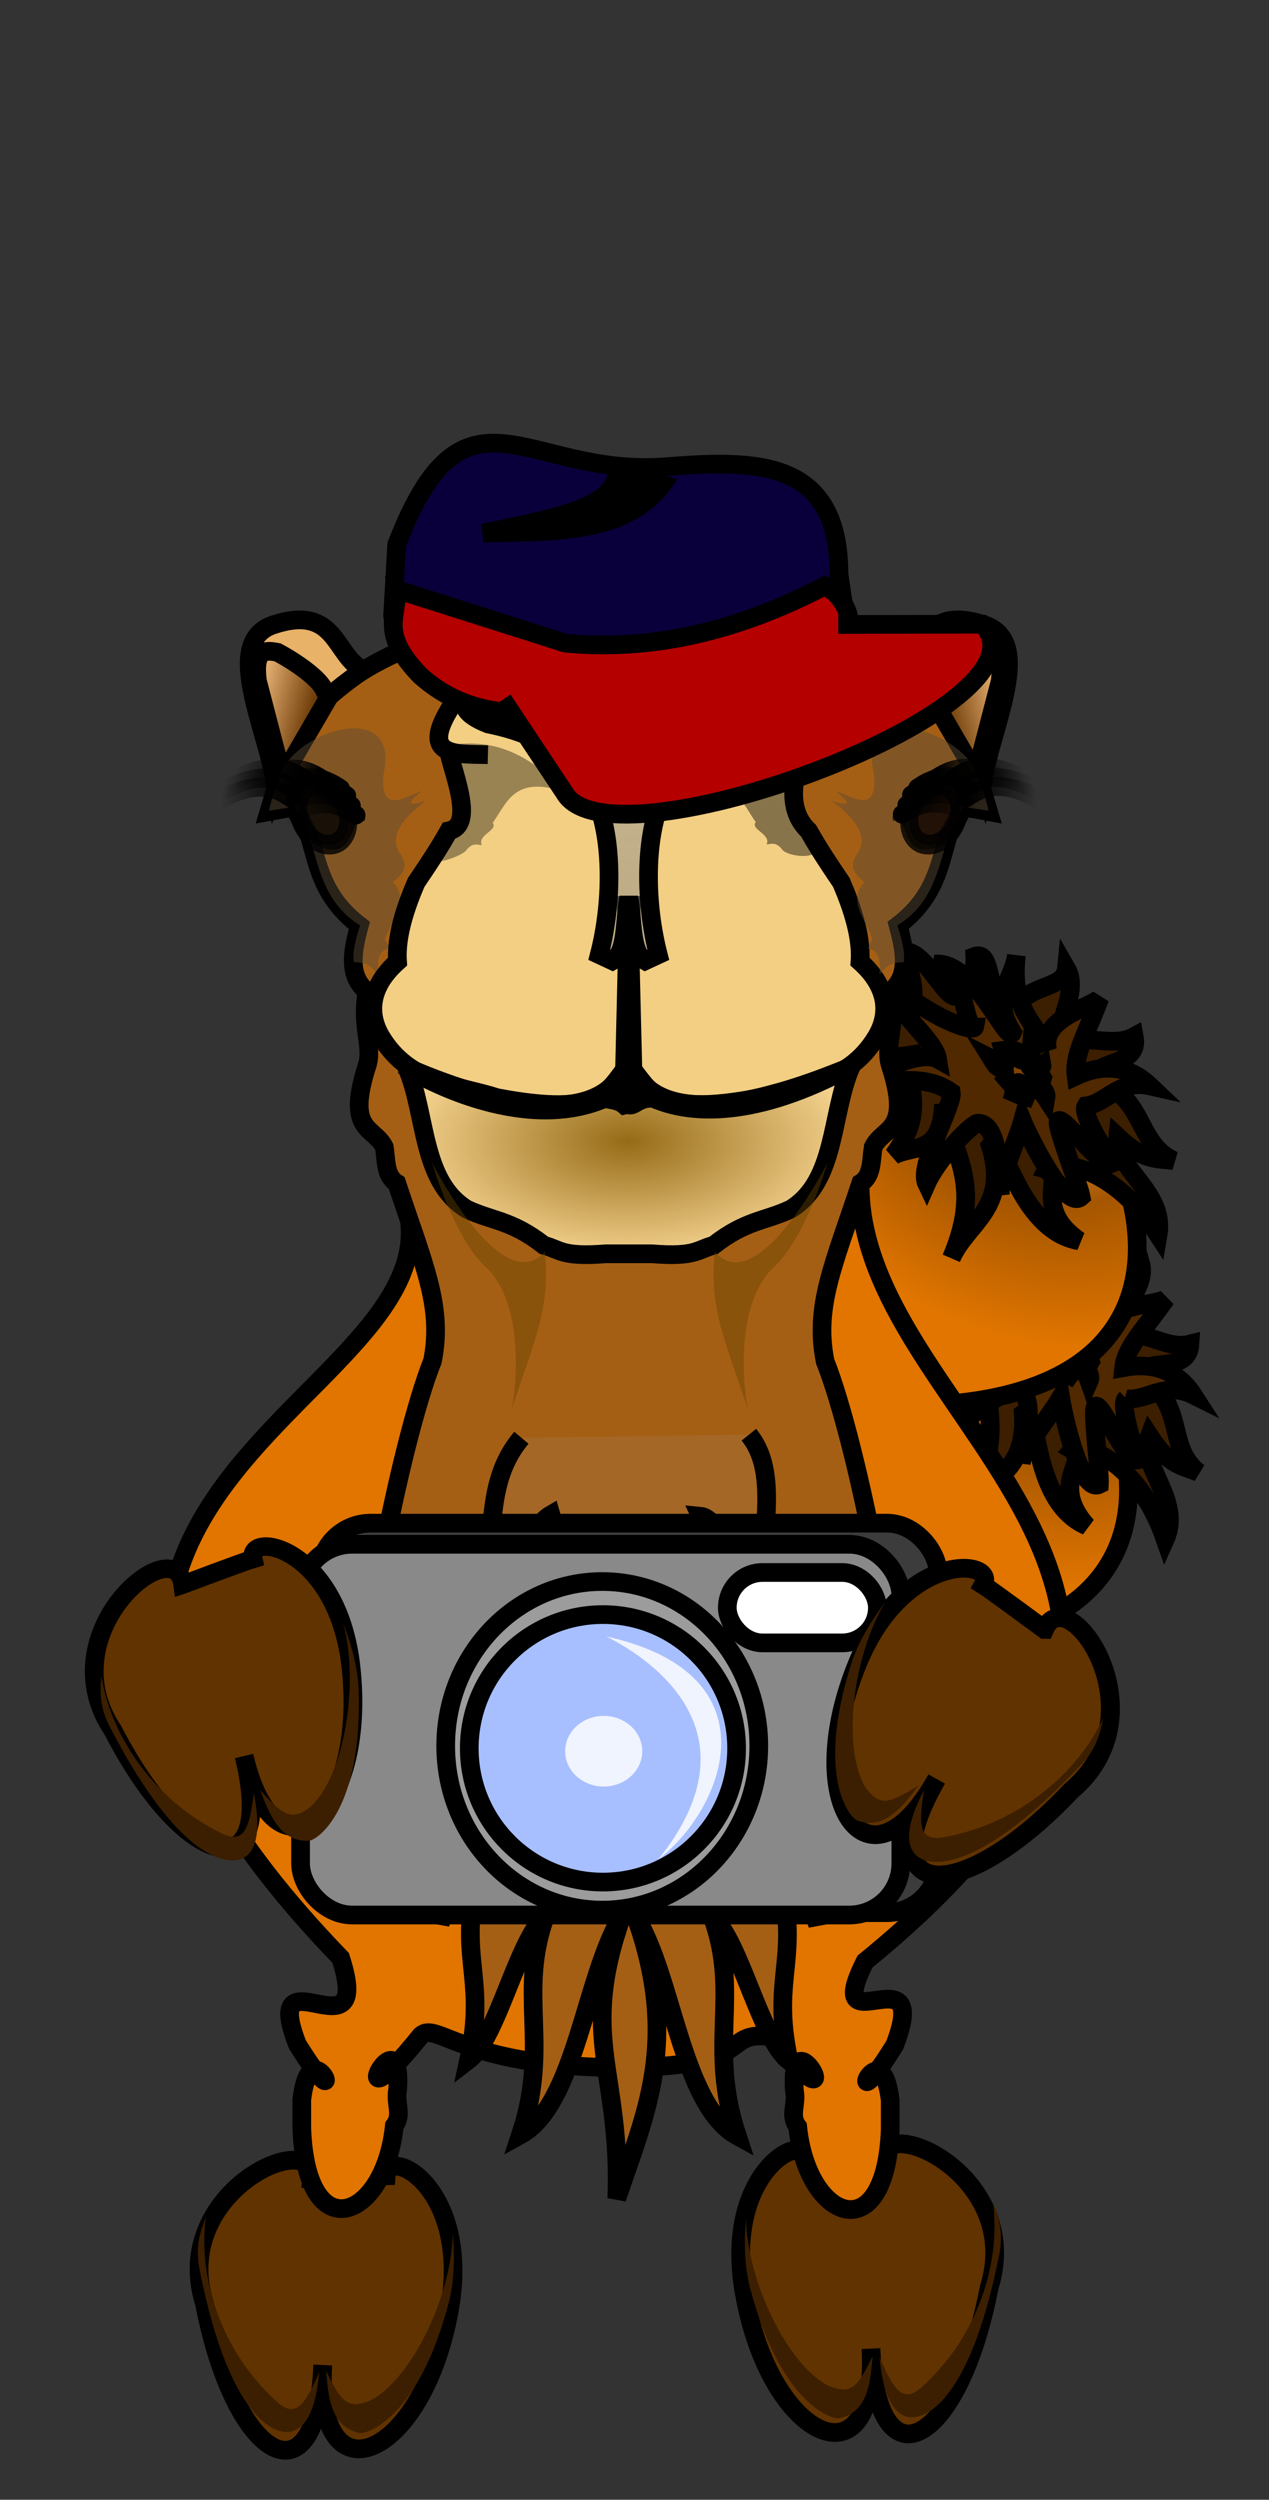 <svg xmlns="http://www.w3.org/2000/svg" viewBox="0 0 67.926 133.72"><rect x="0" y="0" width="67.926" height="133.72" fill="#333333" stroke="none"/><defs><linearGradient id="h" x1="85.429" gradientUnits="userSpaceOnUse" y1="224.15" gradientTransform="translate(-2.857 13.571)" x2="23.143" y2="223.43"><stop offset="0"/><stop stop-opacity="0" offset="1"/></linearGradient><linearGradient id="o" x1="85.429" gradientUnits="userSpaceOnUse" y1="224.15" gradientTransform="translate(56.429 28.762)" x2="23.143" y2="223.43"><stop offset="0"/><stop stop-opacity="0" offset="1"/></linearGradient><linearGradient id="c" x1="113.98" gradientUnits="userSpaceOnUse" y1="123.5" gradientTransform="matrix(-.058 0 0 .058 251.38 674.51)" x2="57.069" y2="109.36"><stop stop-color="#653300" offset="0"/><stop stop-color="#eeb879" offset="1"/></linearGradient><linearGradient id="d" x1="113.98" gradientUnits="userSpaceOnUse" y1="123.5" gradientTransform="matrix(.058 0 0 .058 205.38 674.77)" x2="57.069" y2="109.36"><stop stop-color="#653300" offset="0"/><stop stop-color="#eeb879" offset="1"/></linearGradient><linearGradient id="n" x1="85.429" gradientUnits="userSpaceOnUse" y1="224.15" gradientTransform="translate(52.143 20.19)" x2="23.143" y2="223.43"><stop offset="0"/><stop stop-opacity="0" offset="1"/></linearGradient><linearGradient id="f" x1="396.27" gradientUnits="userSpaceOnUse" y1="36.167" gradientTransform="matrix(.058 0 0 .058 205.38 674.77)" x2="393.1" y2="377.6"><stop stop-color="#f3cf84" offset="0"/><stop stop-color="#f3cf84" offset=".562"/><stop stop-color="#929292" stop-opacity=".502" offset=".633"/><stop stop-color="gray" stop-opacity=".488" offset="1"/></linearGradient><linearGradient id="g" x1="393.82" gradientUnits="userSpaceOnUse" y1="510.32" gradientTransform="matrix(.058 0 0 .058 205.38 674.77)" x2="393.93" y2="516.6"><stop offset="0"/><stop stop-opacity="0" offset="1"/></linearGradient><linearGradient id="m" x1="85.429" gradientUnits="userSpaceOnUse" y1="224.15" gradientTransform="translate(47.857 10.905)" x2="23.143" y2="223.43"><stop offset="0"/><stop stop-opacity="0" offset="1"/></linearGradient><linearGradient id="i" x1="85.429" gradientUnits="userSpaceOnUse" y1="224.15" gradientTransform="translate(0 5.19)" x2="23.143" y2="223.43"><stop offset="0"/><stop stop-opacity="0" offset="1"/></linearGradient><linearGradient id="j" x1="85.429" gradientUnits="userSpaceOnUse" y1="224.15" gradientTransform="translate(9.286 -4.096)" x2="23.143" y2="223.43"><stop offset="0"/><stop stop-opacity="0" offset="1"/></linearGradient><linearGradient id="k" x1="85.429" gradientUnits="userSpaceOnUse" y1="224.15" gradientTransform="translate(26.429 -3.381)" x2="23.143" y2="223.43"><stop offset="0"/><stop stop-opacity="0" offset="1"/></linearGradient><linearGradient id="l" x1="85.429" gradientUnits="userSpaceOnUse" y1="224.15" gradientTransform="translate(42.143 4.476)" x2="23.143" y2="223.43"><stop offset="0"/><stop stop-opacity="0" offset="1"/></linearGradient><radialGradient id="a" gradientUnits="userSpaceOnUse" cy="403.82" cx="761.88" gradientTransform="matrix(-.034 .041 -.053 -.042 296.18 700.95)" r="256.43"><stop stop-color="#ffc17d" offset="0"/><stop stop-color="#a55600" offset=".5"/><stop stop-color="#e17500" offset="1"/></radialGradient><radialGradient id="e" gradientUnits="userSpaceOnUse" cy="519.62" cx="394.69" gradientTransform="matrix(.058 0 -0 .03 205.45 690.7)" r="203.97"><stop stop-color="#966b17" offset="0"/><stop stop-color="#f2d08c" offset="1"/></radialGradient><radialGradient id="b" gradientUnits="userSpaceOnUse" cy="403.82" cx="761.88" gradientTransform="matrix(-.034 .041 -.053 -.042 296.65 688.02)" r="256.43"><stop stop-color="#ffc17d" offset="0"/><stop stop-color="#a55600" offset=".5"/><stop stop-color="#e17500" offset="1"/></radialGradient></defs><g stroke="#000"><path fill="url(#a)" d="M225.43 731.34l10.614-14.666c4.88-6.464 13.053-5.096 16.982 1.397 3.486 5.762 3.894 14.5-8.645 15.252-5.17 3.113-10.13 11.074-10.224 18.038z" transform="translate(-194.73 -645.24)"/><g stroke-width="17.244"><path fill="#3c1f00" d="M642.46 442.23c-30.294-3.329-24.605 18.66-66.67-1.01 24.756 36.473 29.949 53.458 70.711 45.457-3.184 30.588 17.568 50.297-12.122 92.934 17.48-10.452 44.121-1.275 44.447-48.487 7.586 44.304 40.543 68.312 12.122 141.42 13.142-33.328 52.618-47.846 32.325-105.06 11.555-16.106 27.519 77.192 84.853 84.853-44.895-29.068-14.269-60.073-32.325-64.65 3.865-8.433 57.966-10.957 105.06 56.569 5.43-40.275-42.807-59.276-40.406-88.893 25.21 22.136 37.502 18.436 52.528 20.203-36.542-15.422-26.72-57.937-76.772-72.731 1.037-18.344 42.685-12.361 36.365-40.406-22.39 13.314-51.837-6.087-64.65 16.162-14.858-18.94 14.846-53.051 0-76.772-1.255 19.668-33.234 14.248-48.487 40.406-26.693-3.665-17.87-55.882-36.365-48.487 1.225 15.257-4.375 32.529-16.162 37.376-10.239 1.988-31.252-42.605-49.497-39.396 9.225 26.734 14.347 42.294 5.05 50.508z" transform="matrix(.056 .016 -.016 .055 23.35 32.82)"/><path fill="#502900" d="M810.31 527.89c18.72-2.914 29.685-25.887 58.287-20.483-21.147-18.819-45.383-18.528-68.408-6.767-3.394-19.739 9.047-40.811 19.44-72.497-8.658 9.453-54.487 20.213-46.501 49.921-12.221-26.574-36.118-36.208-31.766-86.825-2.095 23.105-23.222 38.746-1.155 71.327-4.129 12.026-37.939-65.151-73.603-60.49 31.925 10.84 27.037 56.588 38.643 56.479-.853 5.935-42.919-6.774-82.822-41.407 3.727 26.194 46.01 53.393 49.705 72.392-18.934-9.739-68.08 21.891-77.386 23.263 24.557 3.649 61.398-12.471 90.907 6.734 2.558 11.694-28.473 68.355-19.828 84.926 8.867-22.122 38.071-55.15 45.01-57.199 17.767-.802 20.673 34.117 23.404 65.393-2.656-12.56 13.394-49.795 17.997-68.746 5.69 12.466 41.974 81.817 56.445 67.883-2.4-11.333-27.603-67.945-23.06-69.583 5.787-2.94 40.241 42.81 50.612 37.78-10.16-15.26-30.07-45.4-25.92-52.1z" transform="matrix(.056 .016 -.016 .055 23.35 32.82)"/><path fill="#804200" d="M733.2 487.78c-5.079-.558-4.125 3.128-11.178-.17 4.15 6.116 5.021 8.963 11.855 7.622-.534 5.128 2.945 8.432-2.032 15.58 2.93-1.752 7.397-.213 7.451-8.128 1.272 7.427 6.798 11.453 2.033 23.71 2.203-5.588 8.821-8.022 5.42-17.613 1.936-2.7 4.613 12.942 14.225 14.226-7.527-4.874-2.392-10.072-5.42-10.84.649-1.413 9.72-1.836 17.614 9.485.91-6.753-7.177-9.938-6.775-14.903 4.227 3.71 6.288 3.09 8.807 3.387-6.126-2.586-4.48-9.714-12.871-12.194.174-3.076 7.156-2.073 6.097-6.775-3.754 2.232-8.69-1.02-10.84 2.71-2.49-3.175 2.49-8.894 0-12.871-.21 3.297-5.57 2.389-8.128 6.774-4.476-.614-2.996-9.368-6.097-8.129.205 2.558-.734 5.454-2.71 6.266-1.717.334-5.24-7.143-8.298-6.605 1.546 4.483 2.405 7.091.846 8.468z" transform="matrix(.056 .016 -.016 .055 23.35 32.82)"/></g><path fill="url(#b)" d="M225.9 718.41l10.614-14.666c4.88-6.464 13.053-5.096 16.982 1.397 3.486 5.762 3.894 14.5-8.645 15.252-5.17 3.113-10.13 11.074-10.224 18.038z" transform="translate(-194.73 -645.24)"/><g stroke-width="17.244"><path fill="#3c1f00" d="M642.46 442.23c-30.294-3.329-24.605 18.66-66.67-1.01 24.756 36.473 29.949 53.458 70.711 45.457-3.184 30.588 17.568 50.297-12.122 92.934 17.48-10.452 44.121-1.275 44.447-48.487 7.586 44.304 40.543 68.312 12.122 141.42 13.142-33.328 52.618-47.846 32.325-105.06 11.555-16.106 27.519 77.192 84.853 84.853-44.895-29.068-14.269-60.073-32.325-64.65 3.865-8.433 57.966-10.957 105.06 56.569 5.43-40.275-42.807-59.276-40.406-88.893 25.21 22.136 37.502 18.436 52.528 20.203-36.542-15.422-26.72-57.937-76.772-72.731 1.037-18.344 42.685-12.361 36.365-40.406-22.39 13.314-51.837-6.087-64.65 16.162-14.858-18.94 14.846-53.051 0-76.772-1.255 19.668-33.234 14.248-48.487 40.406-26.693-3.665-17.87-55.882-36.365-48.487 1.225 15.257-4.375 32.529-16.162 37.376-10.239 1.988-31.252-42.605-49.497-39.396 9.225 26.734 14.347 42.294 5.05 50.508z" transform="matrix(.058 .002 -.002 .058 12.19 26.92)"/><path fill="#502900" d="M810.31 527.89c18.72-2.914 29.685-25.887 58.287-20.483-21.147-18.819-45.383-18.528-68.408-6.767-3.394-19.739 9.047-40.811 19.44-72.497-8.658 9.453-54.487 20.213-46.501 49.921-12.221-26.574-36.118-36.208-31.766-86.825-2.095 23.105-23.222 38.746-1.155 71.327-4.129 12.026-37.939-65.151-73.603-60.49 31.925 10.84 27.037 56.588 38.643 56.479-.853 5.935-42.919-6.774-82.822-41.407 3.727 26.194 46.01 53.393 49.705 72.392-18.934-9.739-68.08 21.891-77.386 23.263 24.557 3.649 61.398-12.471 90.907 6.734 2.558 11.694-28.473 68.355-19.828 84.926 8.867-22.122 38.071-55.15 45.01-57.199 17.767-.802 20.673 34.117 23.404 65.393-2.656-12.56 13.394-49.795 17.997-68.746 5.69 12.466 41.974 81.817 56.445 67.883-2.4-11.333-27.603-67.945-23.06-69.583 5.787-2.94 40.241 42.81 50.612 37.78-10.16-15.26-30.07-45.4-25.92-52.1z" transform="matrix(.058 .002 -.002 .058 12.19 26.92)"/><path fill="#804200" d="M733.2 487.78c-5.079-.558-4.125 3.128-11.178-.17 4.15 6.116 5.021 8.963 11.855 7.622-.534 5.128 2.945 8.432-2.032 15.58 2.93-1.752 7.397-.213 7.451-8.128 1.272 7.427 6.798 11.453 2.033 23.71 2.203-5.588 8.821-8.022 5.42-17.613 1.936-2.7 4.613 12.942 14.225 14.226-7.527-4.874-2.392-10.072-5.42-10.84.649-1.413 9.72-1.836 17.614 9.485.91-6.753-7.177-9.938-6.775-14.903 4.227 3.71 6.288 3.09 8.807 3.387-6.126-2.586-4.48-9.714-12.871-12.194.174-3.076 7.156-2.073 6.097-6.775-3.754 2.232-8.69-1.02-10.84 2.71-2.49-3.175 2.49-8.894 0-12.871-.21 3.297-5.57 2.389-8.128 6.774-4.476-.614-2.996-9.368-6.097-8.129.205 2.558-.734 5.454-2.71 6.266-1.717.334-5.24-7.143-8.298-6.605 1.546 4.483 2.405 7.091.846 8.468z" transform="matrix(.058 .002 -.002 .058 12.19 26.92)"/></g></g><path stroke="#000" stroke-width="17.244" fill="#613300" d="M646.69 1853.2c-8.152-52.412 132.03 7.78 98.995 113.14-28.284 146.81-103.71 186.54-109.1 56.569 6.883 129.37-93.417 85.824-117.18-52.528-19.171-110.99 56.738-150.05 58.589-122.23 7.071 0 68.69 5.05 68.69 5.05z" transform="matrix(.058 0 0 .058 9.7 8.31)"/><g stroke-width="14.131" fill="#3c1f00"><path d="M53.15 117.824c.413 3.013-.68 7.092-3.885 9.934-1.014.853-1.486-.092-2.187-1.654.111 1.222.45 3.197 1.746 3.203.335.001 2.957-.12 4.66-8.686.25-1.26-.05-2.06-.334-2.797zM39.925 118.665c.08 3.4 2.221 7.81 4.39 8.942 1.295.562 1.615-.005 2.396-1.567-.124 1.223-.175 2.991-1.793 3.32-.373.075-3.15-.759-4.775-6.996-.274-1.052-.328-2.322-.218-3.699z"/></g><g stroke-width="14.131"><path stroke="#000" stroke-width="17.244" d="M131.32 1969.6c8.152-52.412-132.03 7.78-98.995 113.14 28.284 146.81 103.71 186.54 109.1 56.569-6.883 129.37 93.417 85.824 117.18-52.528 19.171-110.99-56.738-150.05-58.589-122.23-7.071 0-68.69 5.05-68.69 5.05z" transform="matrix(.058 0 0 .058 9.072 2.435)" fill="#613300"/><g fill="#3c1f00"><path d="M11.016 118.613c-.412 3.013.681 7.093 3.885 9.934 1.015.853 1.487-.092 2.188-1.654-.112 1.223-.451 3.197-1.746 3.203-.335.002-2.958-.12-4.66-8.685-.25-1.261.05-2.061.334-2.798zM24.242 119.455c-.08 3.4-2.221 7.809-4.39 8.941-1.295.562-1.616-.004-2.397-1.566.124 1.222.176 2.99 1.794 3.318.372.076 3.15-.758 4.775-6.995.274-1.051.327-2.322.218-3.698z"/></g></g><path stroke="#000" fill="#e17500" d="M46.04 63.55c.2 12.943 24.252 21.833.264 41.378-2.413 4.791 3.618-.777 1.583 4.482-2.951 4.741-.736-1.218-.236 2.955v1.513c-.224 6.544-4.436 4.948-4.953-.116-.464-.609-.025-1.178-.176-1.92-.306-4.556 3.341 2.783-1.239-2.897-2.866-.337-.465 1.733-8.498 1.65s-9.423-2.496-10.263-1.7c-4.58 5.681-.933-1.658-1.238 2.898-.152.742.287 1.311-.177 1.92-.517 5.064-4.729 6.66-4.953.117v-1.514c.5-4.172 2.715 1.786-.236-2.954-2.035-5.26 4.14 1.022 2.315-4.626-24.647-25.514 8.384-29.998 3.15-41.235"/><g><path stroke="#000" fill="#a55f14" d="M34.04 102.56c1.966 3.181 2.463 10.076 5.425 11.698-1.617-4.883.201-7.535-1.356-11.756 1.517 1.348 2.598 6.564 4.127 7.74-1.026-4.674.748-5.43-.649-10.475.891.258 1.605 1.39 2.182 3.2-.415-7.114.624-4.77.413-11.406-.058-1.809-.054-.652.248-2.963.176 2.188 1.058 6.927 2.909 8.666-1.629-7.012.46-8.758-.379-13.376-.816-4.498-1.948-8.96-2.791-11.058-.594-2.959.456-5.169 1.904-9.539.635-.4.55-1.228.668-1.934.546-1.105 2.08-.776.917-4.362-.33-1.02.346-2.072 0-3.951 1.05-.834.787-2.166.417-3.54 1.966-1.515 2.194-3.153 2.668-4.773l.834-1.564 1.334.247-.417-1.4-1.084-2.55c-1.261-2.003-2.763-4.006-9.256-6.009-1.411-1.145-2.564-2.4-7.421-2.058-.909-.28-1.56-.18-2.156 0-4.857-.343-6.01.913-7.422 2.058-6.493 2.003-7.994 4.006-9.256 6.008l-1.084 2.552-.417 1.4 1.334-.248.834 1.564c.475 1.62.703 3.258 2.668 4.774-.37 1.373-.633 2.705.417 3.539-.345 1.88.33 2.931 0 3.95-1.163 3.587.372 3.257.918 4.363.118.706.032 1.533.667 1.934 1.448 4.37 2.499 6.58 1.914 9.51-.834 2.07-1.966 6.531-2.782 11.029-.839 4.618 1.25 6.364-.38 13.376 1.852-1.74 2.733-6.478 2.91-8.667.302 2.312.306 1.155.248 2.963-.212 6.637.828 4.293.413 11.407.576-1.81 1.29-2.942 2.181-3.2-1.396 5.045.378 5.8-.648 10.475 1.528-1.176 2.61-6.393 4.127-7.74-1.557 4.221.26 6.874-1.356 11.756 2.962-1.623 3.46-8.517 5.425-11.698-2.34 6.632-.018 8.254-.273 15.103 1.573-4.638 3.364-8.413 1.025-15.045z"/><path stroke="#000" fill="url(#c)" d="M247.02 686.72l-2.712-4.656c.598-1.244 1.654-1.584 2.535-2.27 1.408-.477 2.002.547 1.533 1.92z" transform="translate(-194.73 -645.24)"/><path stroke="#000" fill="url(#d)" d="M209.74 686.98l2.712-4.656c-.598-1.244-1.654-1.584-2.535-2.27-1.408-.477-2.002.547-1.533 1.92z" transform="translate(-194.73 -645.24)"/><path stroke="#000" fill="#e9b269" d="M14.78 42.14c-.435-3.141-2.939-7.81-.125-8.725 3.386-1.1 3.226 1.68 4.795 2.428-.887.617-1.486 1.097-2.043 1.605.385-.864-1.93-2.222-2.544-2.551-.666-.132-1.29-.174-1.084 1.523l1.293 4.98z"/><path stroke="#000" fill="url(#e)" d="M227.14 712.31c-2.365.187-2.433-.238-3.294-.453-1.735-1.354-2.752-1.29-4.128-1.934-2.448-1.504-2.14-5.048-3.21-7.572 3.414 1.54 7.216 2.516 10.424 1.564.705-.12 1.027.042 1.293.247h.32c.267-.205.589-.368 1.293-.247 3.208.952 7.01-.024 10.424-1.564-1.07 2.524-.762 6.068-3.21 7.572-1.376.645-2.392.58-4.128 1.934-.86.215-.928.64-3.293.453z" transform="translate(-194.73 -645.24)"/><path fill-opacity=".466" fill="#5a4b37" d="M15.19 41.02c1.43-2.26 6.235-3.353 5.337.412-.173 2.157 1.098 1.204 2.084.864-1.05.828-.616.795.209.535-1.584 1.142-1.974 2.108-1.334 2.922.415.69-.002 1.072-.459 1.44.964.931-.06 2.014-.417 3.045l.25.494c-.602.078-.685.668-.625 1.4-.295-.3-.47-.672-1.293-.659-.099-.52.105-1.24.334-1.975-2.709-1.637-2.174-4.903-3.544-6.338l-1.334.206c.153-.731.414-1.418.792-2.346z"/><path stroke="#000" fill="#f3cf84" d="M24 39.65c-.29.62 1.713 4.437.03 4.792-.332.59-.759 1.301-1.75 2.757-.819 1.892-1.07 3.224-1.001 4.24-1.584 1.419-1.567 2.886-.876 4.032 1.522 2.524 4.088 2.565 6.213 3.251 5.68 1.075 5.884-.43 6.879-1.563l.292-8.725h-.263l.292 8.725c.996 1.132 1.2 2.638 6.88 1.563 2.124-.685 4.69-.727 6.212-3.25.692-1.147.709-2.614-.875-4.034.07-1.015-.183-2.347-1.001-4.239-.992-1.456-1.418-2.168-1.751-2.757-1.805-1.717.097-4.57-.463-4.522"/><path fill-opacity=".668" d="M16.03 42.79c.28-1.09 1.29-.944 1.939-.453.382.258.77 1.308.646 1.708-.218.904-.806 1.472-2.085.597l.209.494c1.635.812 1.912-.107 2.251-.947.181-.276.362-.28.542-.288l.021-.226-.354-.103-.709-1.358c-.252-.478-2.297-1.058-2.877 0-.022.33-.172 1.202.417.576z"/><path opacity=".806" d="M127.86 253.26c0 11.933-8.235 21.607-18.393 21.607s-18.393-9.674-18.393-21.607 8.235-21.607 18.393-21.607 18.393 9.674 18.393 21.607z" transform="matrix(.057 -.038 .039 .066 1.18 31.04)" stroke="#000" stroke-linecap="round" stroke-width="13.873"/><path stroke="#000" fill="#e9b269" d="M52.54 42.14c.435-3.141 2.939-7.81.125-8.725-3.386-1.1-3.226 1.68-4.795 2.428.887.617 1.486 1.097 2.043 1.605-.385-.864 1.93-2.222 2.544-2.551.666-.132 1.29-.174 1.084 1.523l-1.293 4.98z"/><path fill-opacity=".466" fill="#5a4b37" d="M52.12 41.02c-1.43-2.26-6.235-3.353-5.337.412.173 2.157-1.098 1.204-2.084.864 1.05.828.616.795-.209.535 1.584 1.142 1.974 2.108 1.334 2.922-.415.69.002 1.072.459 1.44-.964.931.06 2.014.417 3.045l-.25.494c.602.078.685.668.625 1.4.295-.3.47-.672 1.293-.659.099-.52-.105-1.24-.334-1.975 2.709-1.637 2.174-4.903 3.544-6.338l1.334.206c-.153-.731-.414-1.418-.792-2.346z"/><path fill-opacity=".548" d="M51.29 42.79c-.28-1.09-1.29-.944-1.939-.453-.381.258-.77 1.308-.646 1.708.218.904.806 1.472 2.085.597l-.209.494c-1.635.812-1.912-.107-2.251-.947-.181-.276-.362-.28-.542-.288l-.021-.226.354-.103.71-1.358c.25-.478 2.296-1.058 2.876 0 .022.33.172 1.202-.417.576z"/><path opacity=".806" d="M127.86 253.26c0 11.933-8.235 21.607-18.393 21.607s-18.393-9.674-18.393-21.607 8.235-21.607 18.393-21.607 18.393 9.674 18.393 21.607z" transform="matrix(-.057 -.038 -.039 .066 66.13 31.04)" stroke="#000" stroke-linecap="round" stroke-width="13.873" fill="#0b0000"/><path stroke="#000" fill="url(#f)" d="M230.09 688.12c-.86 2.16-.822 5.482-.125 8.19l-.709.329c-.786-.434-.628-2.26-.87-3.38-.24 1.12-.083 2.946-.869 3.38l-.709-.33c.697-2.708.735-6.03-.125-8.189m-5.837-2.51c-1.738-.047-3.817.177-1.793-2.84.297-.78-.22-1.484 2.252-2.47.898-.722.933-1.398 3.669-2.221.75-.659 1.23-1.428 3.413-1.564 2.182.135 2.662.905 3.412 1.563 2.736.824 2.771 1.5 3.67 2.223 2.47.985 1.954 1.689 2.251 2.469 2.024 3.017-.055 2.793-1.793 2.84" transform="translate(-194.73 -645.24)"/><path stroke="#000" d="M32.79 42.51c-1.27-.102-1.182-.768-2.418-1.4-.717-1.358-2.428-2.013-4.253-2.386-1.311-.525-1.28-.94-1.293-1.358.44-.44.751-.249 1.084-.165.689 1.474 2.26.93 3.253 2.099 1.04.985 1.252 2.603 3.585 2.428.69 2.399 1.29 2.177 1.823 0 2.333.175 2.544-1.444 3.585-2.428.993-1.169 2.564-.625 3.252-2.099.334-.084.645-.275 1.084.165-.013.418.019.833-1.292 1.358-1.825.373-3.537 1.028-4.253 2.387-1.236.63-1.148 1.297-2.418 1.399-.58 1.487-1.16 1.058-1.74 0z"/><path stroke="#000" fill="url(#g)" d="M216.4 702.29c.572.413 6.178 3.657 10.693 1.715.372.07.762.093 1.061.35.216-.053.258.04.429-.024.247-.093.462-.357 1.094-.346 2.03.902 5.513 1.06 10.565-1.668-3.308 1.377-9.933 3.703-11.637.09l-.226-9.186-.218 9.178c-2.063 4.353-11.13.148-11.762-.11z" transform="translate(-194.73 -645.24)"/><g stroke-width="17.244" stroke-linecap="round" fill="none"><path stroke="url(#h)" d="M85.714 227.36c-15.755-10.84-33.019-17.12-67.143 1.43" transform="matrix(.058 0 0 .058 10.65 29.53)"/><path stroke="url(#i)" d="M88.571 218.98c-15.755-10.84-33.019-17.12-67.142 1.43" transform="matrix(.058 0 0 .058 10.65 29.53)"/><path stroke="url(#j)" d="M97.857 209.7c-15.755-10.84-33.019-17.13-67.143 1.42" transform="matrix(.058 0 0 .058 10.65 29.53)"/><path stroke="url(#k)" d="M115 210.41c-15.756-10.84-33.019-17.12-67.143 1.43" transform="matrix(.058 0 0 .058 10.65 29.53)"/><path stroke="url(#l)" d="M130.71 218.27c-15.756-10.839-33.019-17.122-67.143 1.429" transform="matrix(.058 0 0 .058 10.65 29.53)"/><path stroke="url(#m)" d="M136.43 224.7c-15.756-10.839-33.019-17.122-67.143 1.429" transform="matrix(.058 0 0 .058 10.65 29.53)"/><path stroke="url(#n)" d="M140.71 233.98c-15.756-10.839-33.019-17.122-67.143 1.429" transform="matrix(.058 0 0 .058 10.65 29.53)"/><path stroke="url(#o)" d="M145 242.55c-15.76-10.84-33.02-17.12-67.143 1.43" transform="matrix(.058 0 0 .058 10.65 29.53)"/></g><g stroke-width="17.244" stroke-linecap="round" fill="none"><path stroke="url(#h)" d="M85.714 227.36c-15.755-10.84-33.019-17.12-67.143 1.43" transform="matrix(-.058 0 0 .058 56.7 29.49)"/><path stroke="url(#i)" d="M88.571 218.98c-15.755-10.84-33.019-17.12-67.142 1.43" transform="matrix(-.058 0 0 .058 56.7 29.49)"/><path stroke="url(#j)" d="M97.857 209.7c-15.755-10.84-33.019-17.13-67.143 1.42" transform="matrix(-.058 0 0 .058 56.7 29.49)"/><path stroke="url(#k)" d="M115 210.41c-15.756-10.84-33.019-17.12-67.143 1.43" transform="matrix(-.058 0 0 .058 56.7 29.49)"/><path stroke="url(#l)" d="M130.71 218.27c-15.756-10.839-33.019-17.122-67.143 1.429" transform="matrix(-.058 0 0 .058 56.7 29.49)"/><path stroke="url(#m)" d="M136.43 224.7c-15.756-10.839-33.019-17.122-67.143 1.429" transform="matrix(-.058 0 0 .058 56.7 29.49)"/><path stroke="url(#n)" d="M140.71 233.98c-15.756-10.839-33.019-17.122-67.143 1.429" transform="matrix(-.058 0 0 .058 56.7 29.49)"/><path stroke="url(#o)" d="M145 242.55c-15.76-10.84-33.02-17.12-67.143 1.43" transform="matrix(-.058 0 0 .058 56.7 29.49)"/></g><path fill-opacity=".371" d="M24.02 39.86c2.638-.407 4.348.6 6.437 2.594-2.92-1.093-3.285.46-4.086 1.564.315.398-.83.631-.583 1.194-.266-.02-.505-.171-.876.329-.367.29-1.472.706-1.774.466-.052-.041 1.16-2.535 1.232-2.606.132-.455-.105-1.047-.277-1.402z"/><path fill-opacity=".438" d="M42.82 39.81c-1.94-.12-4.01 1.094-6.099 3.09 2.92-1.094 2.932-.026 3.733 1.077-.315.398.83.631.583 1.193.266-.02.505-.17.876.33.367.29 1.34.397 1.642.157.051-.042-1.028-2.226-1.1-2.297-.132-.455-.249-1.003-.077-1.358z"/><g stroke="#000" stroke-width="1.184"><path fill="#09003b" d="M29.825 38.24c-6.73-.828-8.493-2.89-8.81-5.308l.22-3.806c3.642-9.43 6.893-3.563 14.429-4.16 4.969-.395 9.24-.347 9.247 5.762l.55 3.706c-9.822 3.982-10.465 2.562-15.636 3.806z" stroke-width="1"/><path fill="#b50000" d="M32.325 37.953c.822.296 10.05-1.163 12.684-3.398.958-.814.374-2.6-.859-3.21-5.67 2.944-10.247 3.396-13.888 3.06L21.2 31.526c.171 1.419-.996 2.228 1.284 4.605 2.372 2.12 4.826 2.041 7.483 2.09" stroke-width="1"/><path d="M33.018 25.215c.027 2.016-3.797 2.573-7.158 3.305 3.696-.106 7.583.078 9.58-2.604z" stroke-width="1"/></g><path fill-opacity=".431" fill="#640" d="M23.12 62.18c.864 1.657 3.995 7.055 6.043 4.774.298 2.958-.458 4.51-1.863 8.69.156-.09 1.084-5.65-1.296-7.859-1.74-1.614-2.884-5.605-2.884-5.605zM44.3 62.19c-.864 1.657-3.995 7.055-6.043 4.774-.298 2.958.458 4.51 1.864 8.69-.157-.09-1.085-5.65 1.295-7.859 1.74-1.614 2.884-5.605 2.884-5.605z"/><path stroke="#000" fill="#a46726" d="M27.91 76.91c-2.504 2.967-.775 6.656-3.002 9.465 2.045.242 2.943-4.397 4.586-5.35 1.892 6.401-3.764 11.848-2.084 16.297 1.063-4.537 1.38-3.397 3.835-7.654-.371 4.088 2.813 1.522 2.585 10.7.34-3.591 2.603-6.127 1.001-10.782 1.489.065 2.33 4.282 3.42 6.914-1.85-6.188 1.71-10.08-.751-15.391 1.334.127 2.668 5.174 4.002 4.938-1.485-2.7.618-6.779-1.417-9.3"/><path stroke="#000" fill="#b50000" d="M26.91 37.43h0l3.311 4.986c2.466 4.303 26.66-4.666 22.352-9.025l-7.703.014"/><g><g stroke="#000" transform="translate(-131.824 -361.76) scale(.71)"><rect ry="3.873" height="29.345" width="46.669" y="624.28" x="209.74" stroke-width="1.408" fill="#3c3c3c"/><g transform="translate(0 .707)"><rect ry="3.889" transform="translate(196.66 672.96)" height="27.931" width="45.255" y="-47.796" x="11.667" stroke-width="1.408" fill="#898989"/><path d="M-34.648-38.957c0 4.1-3.166 7.425-7.071 7.425s-7.071-3.325-7.071-7.425 3.166-7.425 7.07-7.425c3.906 0 7.072 3.324 7.072 7.425z" transform="matrix(1.669 0 0 1.667 300.7 705.29)" stroke-linecap="round" stroke-width=".844" fill="#9c9c9c"/><path d="M241.2 640.538c0 5.565-4.511 10.076-10.076 10.076s-10.077-4.511-10.077-10.076 4.511-10.077 10.077-10.077 10.076 4.512 10.076 10.077z" stroke-linecap="round" stroke-width="1.407" fill="#a8bfff"/><rect ry="2.652" height="5.303" width="11.314" stroke-linecap="round" y="627.29" x="240.5" stroke-width="1.408" fill="#fff"/></g></g><path fill-opacity=".822" fill="#fff" d="M32.457 87.54c2.687 1.357 8.12 5.28 2.782 11.925 3.524-2.712 6.367-9.903-2.782-11.925z"/><path fill-opacity=".822" fill="#fff" d="M34.377 93.678c0 1.044-.923 1.89-2.062 1.89s-2.063-.846-2.063-1.89.924-1.89 2.063-1.89 2.062.846 2.062 1.89z"/></g></g><g><g stroke-width="14.131"><path stroke="#000" stroke-width="17.244" d="M131.32 1969.6c8.152-52.412-132.03 7.78-98.995 113.14 28.284 146.81 103.71 186.54 109.1 56.569-6.883 129.37 93.417 85.824 117.18-52.528 19.171-110.99-56.738-150.05-58.589-122.23-7.071 0-68.69 5.05-68.69 5.05z" transform="matrix(.056 -.016 .016 .055 -29.084 -21.461)" fill="#613300"/><g fill="#3c1f00"><path d="M5.426 89.628c.45 3.008 2.647 6.628 6.524 8.481 1.214.542 1.402-.496 1.637-2.188.236 1.205.465 3.195-.778 3.555-.321.093-2.875.694-6.917-7.07-.595-1.142-.531-1.993-.466-2.778zM18.369 86.816c.878 3.288.06 8.11-1.705 9.793-1.087.894-1.554.437-2.743-.85.463 1.141 1.01 2.826 2.655 2.698.38-.03 2.814-1.59 2.623-8.027-.032-1.086-.338-2.321-.83-3.614z"/></g></g><path stroke="#000" stroke-width="17.244" fill="#613300" d="M646.69 1853.2c-8.152-52.412 132.03 7.78 98.995 113.14-28.284 146.81-103.71 186.54-109.1 56.569 6.883 129.37-93.417 85.824-117.18-52.528-19.171-110.99 56.738-150.05 58.589-122.23 7.071 0 68.69 5.05 68.69 5.05z" transform="matrix(.05 .031 -.031 .049 81.02 -23.69)"/><g stroke-width="14.131" fill="#3c1f00"><path d="M59.05 91.906c-1.268 2.77-4.385 5.658-8.628 6.391-1.318.193-1.211-.856-.966-2.547-.563 1.095-1.335 2.947-.24 3.63.283.176 2.572 1.445 8.615-4.927.89-.939 1.065-1.774 1.22-2.547zM47.385 85.7c-1.758 2.924-2.31 7.784-1.08 9.879.797 1.154 1.373.841 2.874-.075-.762.972-1.756 2.445-3.303 1.876-.357-.13-2.264-2.29-.293-8.43.333-1.035.97-2.14 1.802-3.25z"/></g></g></svg>